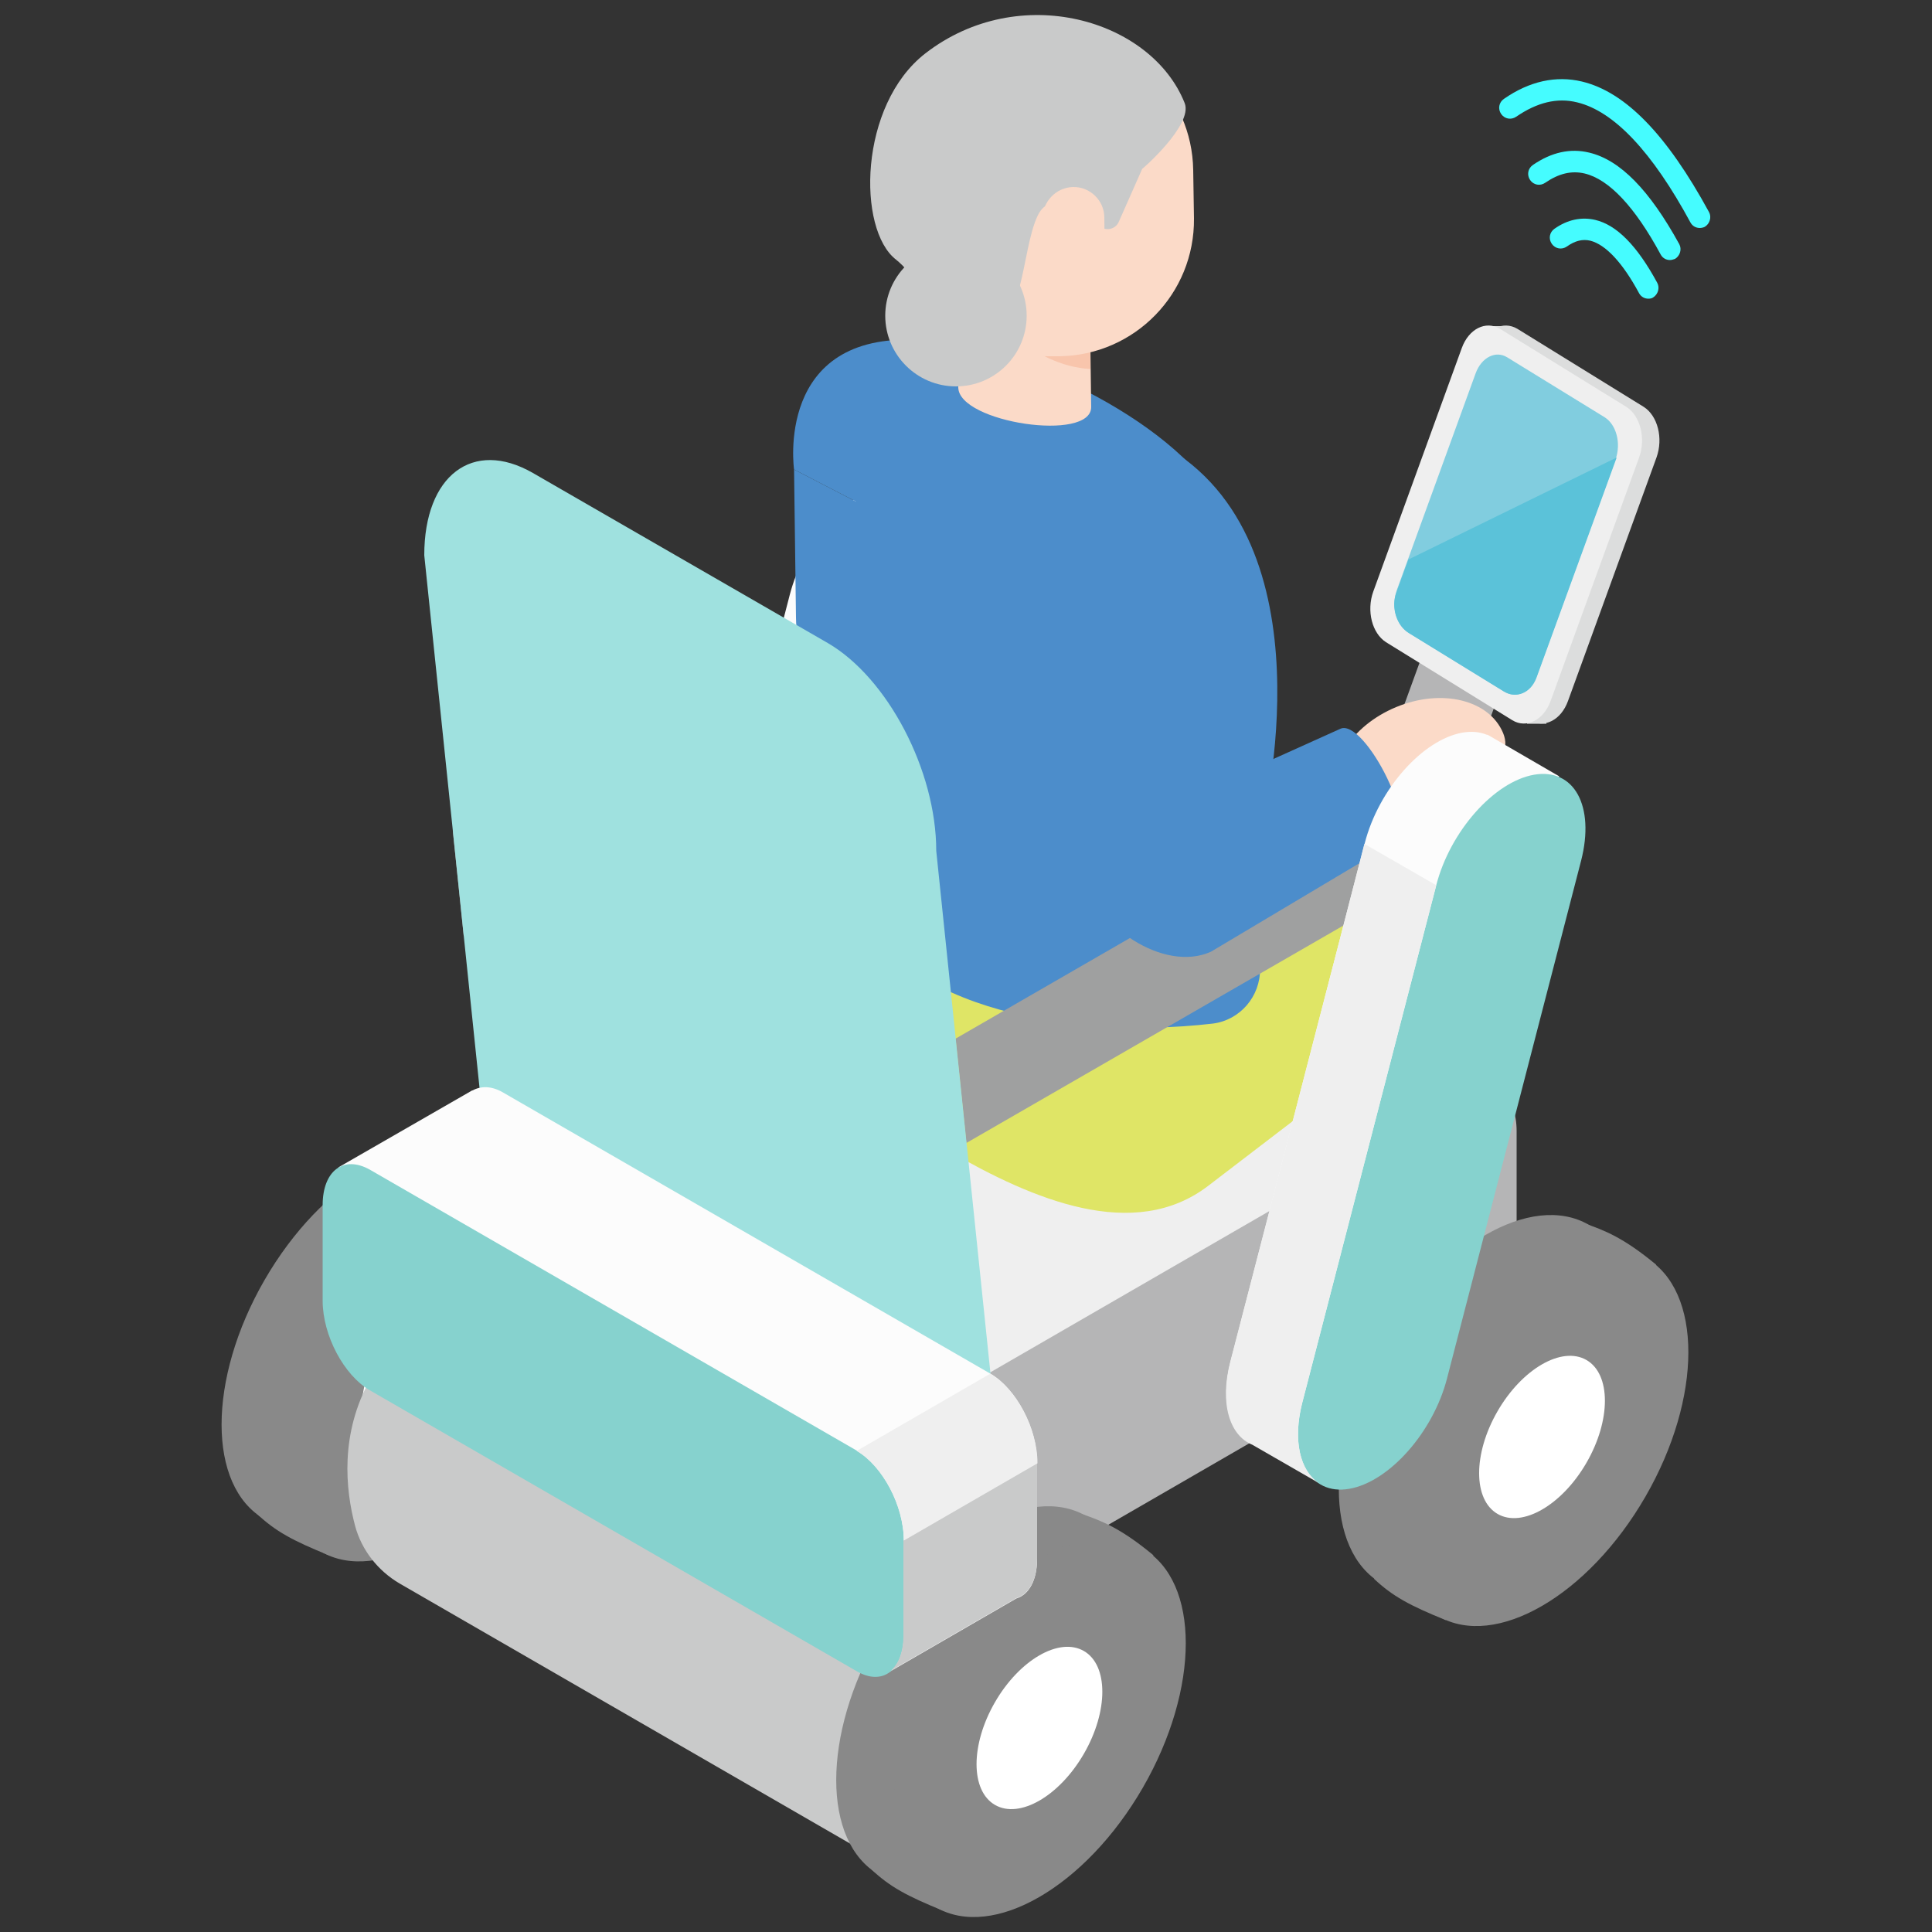 <?xml version="1.0" encoding="utf-8"?>
<!-- Generator: Adobe Illustrator 28.0.0, SVG Export Plug-In . SVG Version: 6.00 Build 0)  -->
<svg version="1.1" id="_レイヤー_2" xmlns="http://www.w3.org/2000/svg" xmlns:xlink="http://www.w3.org/1999/xlink" x="0px"
	 y="0px" viewBox="0 0 500 500" style="enable-background:new 0 0 500 500;" xml:space="preserve">
<rect x="0" y="0" width="500" height="500" fill="#333333" stroke="none"/>
<style type="text/css">
	.st0{fill:#B5B5B6;}
	.st1{fill:#DCDDDD;}
	.st2{fill:#EFEFEF;}
	.st3{fill:#81CDDF;}
	.st4{fill:#5BC2D9;}
	.st5{fill:#727171;}
	.st6{fill:#FFFFFF;}
	.st7{fill:#DFE566;}
	.st8{fill:#898989;}
	.st9{fill:#C9CACA;}
	.st10{fill:#FCFCFC;}
	.st11{fill:#86D2CE;}
	.st12{fill:#9FA0A0;}
	.st13{fill:#4C8DCB;}
	.st14{fill:#BE956A;}
	.st15{fill:#FBDAC8;}
	.st16{fill:#F8C5AC;}
	.st17{fill:#9FE1DF;}
	.st18{fill:#45FCFF;}
	.st19{fill:none;}
</style>
<g>
	
		<rect x="348.2" y="182.4" transform="matrix(0.342 -0.94 0.94 0.342 62.419 476.055)" class="st0" width="46.2" height="22.1"/>
	<path class="st1" d="M395.9,186.4l-32.7-20.2c-3.6-2.3-5.1-8.1-3.3-13.1l22.9-63c1.8-5,6.2-7.2,9.9-5l32.7,20.2
		c3.6,2.3,5.1,8.1,3.3,13.1l-22.9,63C404,186.4,399.6,188.6,395.9,186.4z"/>
	<polygon class="st1" points="395.2,187.3 400.2,187.3 389.8,84.4 384.6,84.4 	"/>
	<path class="st2" d="M391.4,186.4l-32.7-20.2c-3.6-2.3-5.1-8.1-3.3-13.1l22.9-63c1.8-5,6.2-7.2,9.9-5l32.7,20.2
		c3.6,2.3,5.1,8.1,3.3,13.1l-22.9,63C399.5,186.4,395,188.6,391.4,186.4z"/>
	<path class="st3" d="M389.5,179.1l-25.2-15.5c-3-1.9-4.3-6.7-2.8-10.9l20.4-56.1c1.5-4.1,5.2-6,8.2-4.1l25.2,15.5
		c3,1.9,4.3,6.7,2.8,10.9L397.7,175C396.2,179.1,392.5,180.9,389.5,179.1z"/>
	<path class="st4" d="M364.7,163.9l24.4,15c3.3,2,7,0.5,8.5-3.4l20.8-57.1l-53.9,26.4l-3.1,8.5C359.9,157.1,361.4,161.9,364.7,163.9
		L364.7,163.9z"/>
	<path class="st5" d="M354.1,359.3l36.5-19.9c5.2-2.8,11.5-2.8,16.7,0.1l5.1,2.9c7.3,4.1,8.3,14.2,1.9,19.7l-31.5,24.2
		c-5.6,4.3-16.6,8.2-23.1,5.9c0,0-12.6-2.7-12.6-7.5v-13.4C346.9,366.3,349.7,361.7,354.1,359.3L354.1,359.3z"/>
	<path class="st6" d="M356.6,371.9c4.1,2.1,8.3,2.2,12.5,0.4c3.6-1.5,5.9-5.1,5.9-9.1v-26h-23.4v26
		C351.6,366.9,353.4,370.4,356.6,371.9L356.6,371.9z"/>
	<path class="st7" d="M372.8,367.8c-10.9,0.6-22.6-3-24.9-10.9l-2.7-122.7l43-2.9l-3.7,123.9C384.3,361.9,379.3,367.5,372.8,367.8
		L372.8,367.8z"/>
	<ellipse transform="matrix(0.5 -0.866 0.866 0.5 -252.625 255.823)" class="st8" cx="95.2" cy="346.7" rx="53.6" ry="30.9"/>
	<path class="st8" d="M120.9,299.8c5.3,1.8,10.3,3.8,18.6,10.7l-54.4,92c-9.4-3.8-13.8-6.2-18.6-10.7L120.9,299.8L120.9,299.8z"/>
	<ellipse transform="matrix(0.5 -0.866 0.866 0.5 -252.57 272.779)" class="st8" cx="109.9" cy="355.1" rx="53.6" ry="30.9"/>
	<ellipse transform="matrix(0.5 -0.866 0.866 0.5 -252.57 272.779)" class="st6" cx="109.9" cy="355.1" rx="23" ry="13.3"/>
	<path class="st9" d="M227.6,481.5l-124.2-71.7c-5.6-3.3-9.8-8.6-11.5-14.9c-2.5-9.4-4-23.9,4-38.1L236.1,436L227.6,481.5
		L227.6,481.5z"/>
	<path class="st10" d="M241.9,147.5l-34.7,134c-3.6,14-15,26.8-25.3,28.6l0,0c-10.3,1.8-15.7-8.2-12.2-22.2l34.7-134
		c3.6-14,15-26.8,25.3-28.6l0,0C240.1,123.5,245.5,133.5,241.9,147.5z"/>
	<polygon class="st10" points="174.5,308.9 193.1,319.7 254.8,136.5 236.1,125.8 	"/>
	<path class="st11" d="M260.5,158.2l-34.7,134c-3.6,14-15,26.8-25.3,28.6l0,0c-10.3,1.8-15.7-8.2-12.2-22.2l34.7-134
		c3.6-14,15-26.8,25.3-28.6l0,0C258.7,134.2,264.1,144.2,260.5,158.2z"/>
	<path class="st12" d="M253,165.4l-133,76.8l-2.8-27L253,136.8c4.7-2.8,8.6,0.2,8.6,6.5v5.7C261.5,155.2,257.7,162.6,253,165.4
		L253,165.4z"/>
	<polygon class="st2" points="116.2,347.7 242.2,420.4 388.2,282.9 262.2,210.2 	"/>
	<path class="st2" d="M254.3,267.9l-138.1,79.8v-57.1l138.1-79.8c6.7-3.9,12.2,0.2,12.2,9.2v24.7C266.5,253.7,261.1,264,254.3,267.9
		L254.3,267.9z"/>
	<path class="st13" d="M237.8,88l-4.3,48l-28-14.5C205.5,121.5,200.4,85.9,237.8,88L237.8,88z"/>
	<path class="st13" d="M234.3,197l-7.8-4c-12.4-6.4-20.3-19.2-20.5-33.2l-0.5-38.3l28,14.5L234.3,197L234.3,197z"/>
	<path class="st7" d="M344.5,224.1l-1.3-6.7c-3.5-17.6-22.2-27.6-38.8-20.7l-82,35.6l0.7,28.6c0.4,16.8,18.9,26.8,33.2,17.9
		L344.5,224.1L344.5,224.1z"/>
	<polygon class="st14" points="313.7,232.2 226.2,202.3 222.4,232.2 319.4,281.1 	"/>
	<path class="st7" d="M386.9,242.4c-3.5-17.6-22.2-27.6-38.8-20.7l-77.9,32.6l1.4,10.1l-48-0.4c-0.7,17.6,4.7,24.6,22.3,34.1
		c21.2,12.2,47.6,23.6,66.9,8.7l75.4-57.7L386.9,242.4L386.9,242.4z"/>
	<path class="st13" d="M304.8,163.2l-83.5-46.8l3.6-27c19.4-6.6,63,10.2,83.1,30.8L304.8,163.2L304.8,163.2z"/>
	<path class="st13" d="M313.9,264.9c-40.5,4.7-84.7-6.2-91.2-31.8l-1.4-117.4L325,160.4l1.1,90.3C326.2,257.9,320.9,264,313.9,264.9
		L313.9,264.9z"/>
	<path class="st13" d="M300.9,115.1l-22.3,112.1l48.1-13.9C326.7,213.2,345.3,140,300.9,115.1L300.9,115.1z"/>
	<path class="st15" d="M282.4,105.3c0.1,9.2-34.2,4.1-34.4-5l0.2-31.9l33.7-0.4L282.4,105.3L282.4,105.3z"/>
	<path class="st16" d="M263.3,87.4l-3.7-19.2l22.3-0.3l0.3,27.6C274.6,95.1,267.6,91.3,263.3,87.4L263.3,87.4z"/>
	<path class="st15" d="M270.3,9.2l2.8,0c19.5-0.2,35.4,15.3,35.7,34.8l0.2,12.5c0.2,19.5-15.3,35.4-34.8,35.7l-2.8,0
		c-19.5,0.2-35.4-15.3-35.7-34.8l-0.2-12.5C235.3,25.4,250.8,9.4,270.3,9.2z"/>
	<path class="st9" d="M295.6,43.7l-6.1,13.8c-0.9,1.9-3.4,2.4-5,1c-3.9-3.5-12.4-9.9-15.9-2.8c-4.6,9.5-3.2,31.3-15.9,31.5
		c-4.5,0.1-11.3-8.4-15.4-14c-1.6-2.2-3.3-4.3-5.4-6c-10.1-7.8-9.7-40,7.6-53.4C263.8-5,298,5,306.6,26.7
		C308.8,32.3,295.6,43.8,295.6,43.7L295.6,43.7z"/>
	<path class="st15" d="M277.7,48.4L277.7,48.4c4.4-0.1,8.1,3.5,8.1,7.9l0.1,9.6c0.1,6.5-5.2,11.8-11.6,11.9l-4.2,0.1l-0.3-21.3
		C269.8,52.1,273.4,48.5,277.7,48.4L277.7,48.4z"/>
	<circle class="st9" cx="247.4" cy="81.7" r="18.3"/>
	<path class="st12" d="M370.6,226.3l-120.5,69.5l-2.8-27l123.2-71.1c4.7-2.8,8.6,0.2,8.6,6.5v5.7
		C379.1,216.2,375.3,223.6,370.6,226.3L370.6,226.3z"/>
	<path class="st15" d="M367.9,206.8c-11.8,4.9-17.9,9.1-21.5,0.5c-3.6-8.6,3.1-19.4,14.9-24.3c11.8-4.9,24.1-1.9,27.7,6.7
		C392.5,198.2,379.6,201.9,367.9,206.8L367.9,206.8z"/>
	<path class="st13" d="M346.9,188.6l-68.3,30.8l1.7,7.2c3,13,20.9,25.2,33.1,19.7l46.8-27.9C368.4,215.3,353.1,185.8,346.9,188.6
		L346.9,188.6z"/>
	<path class="st0" d="M380.3,340.6l-138.1,79.8v-57.1l138.1-79.8c6.7-3.9,12.2,0.2,12.2,9.2v24.7C392.4,326.4,387,336.8,380.3,340.6
		z"/>
	<path class="st17" d="M214.2,166.4l-76.3-44c-15.5-8.9-28.1,0.6-28.1,21.3l17.2,165.8l132.5,76.5l-17.2-165.8
		C242.3,199.4,229.7,175.4,214.2,166.4L214.2,166.4z"/>
	<ellipse transform="matrix(0.5 -0.866 0.866 0.5 -252.777 439.623)" class="st8" cx="254.3" cy="438.7" rx="53.6" ry="30.9"/>
	<path class="st8" d="M279.9,391.8c5.3,1.8,10.3,3.8,18.6,10.7l-54.4,92c-9.4-3.8-13.8-6.2-18.6-10.7L279.9,391.8L279.9,391.8z"/>
	<ellipse transform="matrix(0.5 -0.866 0.866 0.5 -252.77 456.55)" class="st8" cx="269" cy="447.2" rx="53.6" ry="30.9"/>
	<ellipse transform="matrix(0.5 -0.866 0.866 0.5 -252.77 456.55)" class="st6" cx="269" cy="447.2" rx="23" ry="13.3"/>
	<ellipse transform="matrix(0.5 -0.866 0.866 0.5 -122.549 514.574)" class="st8" cx="384.4" cy="363.4" rx="53.6" ry="30.9"/>
	<path class="st8" d="M410,316.6c5.3,1.8,10.3,3.8,18.6,10.7l-54.4,92c-9.4-3.8-13.8-6.2-18.6-10.7L410,316.6L410,316.6z"/>
	<ellipse transform="matrix(0.5 -0.866 0.866 0.5 -122.542 531.557)" class="st8" cx="399.1" cy="371.9" rx="53.6" ry="30.9"/>
	<ellipse transform="matrix(0.5 -0.866 0.866 0.5 -122.542 531.557)" class="st6" cx="399.1" cy="371.9" rx="23" ry="13.3"/>
	<path class="st10" d="M256.3,355.5l-126-72.7c-3-1.8-5.8-1.8-8-0.6h-0.1l-34.6,19.9l142.2,130.8l33.2-19.2c3.3-1,5.4-4.7,5.4-10.3
		v-24.7C268.5,369.7,263,359.4,256.3,355.5L256.3,355.5z"/>
	<path class="st11" d="M221.7,432.5l-126-72.7c-6.7-3.9-12.2-14.2-12.2-23.2v-24.7c0-8.9,5.4-13,12.2-9.2l126,72.7
		c6.7,3.9,12.2,14.2,12.2,23.2v24.7C233.8,432.3,228.4,436.4,221.7,432.5z"/>
	<path class="st10" d="M360,330.1l43.5-129.2l-18.6-10.8v0.1c-1.9-0.8-4-1-6.4-0.6c-10.3,1.8-21.7,14.6-25.3,28.6l-34.7,134
		c-2.8,10.8-0.2,19.1,5.7,21.5l17.6,10.2l8.7-25.8c2.3-3.8,4.3-8,5.4-12.3L360,330.1L360,330.1z"/>
	<path class="st11" d="M409.2,222.7l-34.7,134c-3.6,14-15,26.8-25.3,28.6l0,0c-10.3,1.8-15.7-8.2-12.2-22.2l34.7-134
		c3.6-14,15-26.8,25.3-28.6l0,0C407.4,198.7,412.8,208.6,409.2,222.7L409.2,222.7z"/>
	<path class="st2" d="M337,363.1l34.7-134l0,0l-18.6-10.7l-7.1,27.6l-27.6,106.4c-2.8,10.8-0.2,19.1,5.7,21.5l17.2,9.9
		C336.5,380.6,334.5,372.8,337,363.1L337,363.1z"/>
	<path class="st9" d="M233.8,398.6L233.8,398.6v24.7c0,4.3-1.3,7.4-3.3,9.1l32.5-18.8c3.3-1,5.4-4.7,5.4-10.3v-24.7L233.8,398.6
		L233.8,398.6z"/>
	<path class="st2" d="M256.3,355.5l-34.6,20c6.7,3.9,12.2,14.2,12.2,23.2l0,0l34.6-20C268.5,369.7,263,359.4,256.3,355.5z"/>
	<path class="st18" d="M426.6,77.3c-1,0-1.9-0.5-2.4-1.4c-4.3-8-8.7-12.6-12.6-13.6c-2-0.5-4,0-6.1,1.5c-1.3,0.9-3,0.6-3.9-0.7
		c-0.9-1.3-0.6-3,0.7-3.9c3.4-2.4,7-3.1,10.5-2.3c5.6,1.3,10.9,6.7,16.1,16.3c0.7,1.3,0.2,3-1.1,3.8
		C427.5,77.2,427.1,77.3,426.6,77.3z"/>
	<path class="st18" d="M432.2,67.3c-1,0-1.9-0.5-2.4-1.4c-6.7-12.4-13.4-19.5-19.7-21c-3.4-0.8-6.7,0-10.2,2.4
		c-1.3,0.9-3,0.6-3.9-0.7c-0.9-1.3-0.6-3,0.7-3.9c4.8-3.3,9.7-4.4,14.6-3.2c8,1.9,15.6,9.7,23.3,23.7c0.7,1.3,0.2,3-1.1,3.8
		C433.1,67.1,432.7,67.3,432.2,67.3L432.2,67.3z"/>
	<path class="st18" d="M439.9,59c-1,0-1.9-0.5-2.4-1.4c-9.9-18.3-19.8-28.8-29.3-31.1c-5.2-1.3-10.4,0-15.8,3.7
		c-1.3,0.9-3,0.6-3.9-0.7c-0.9-1.3-0.6-3,0.7-3.9c6.6-4.6,13.5-6.1,20.2-4.5c11.3,2.7,22,13.8,32.9,33.8c0.7,1.3,0.2,3-1.1,3.8
		C440.8,58.9,440.3,59,439.9,59L439.9,59z"/>
</g>
<rect x="-415" y="-415" class="st19" width="1330" height="1330"/>
</svg>
